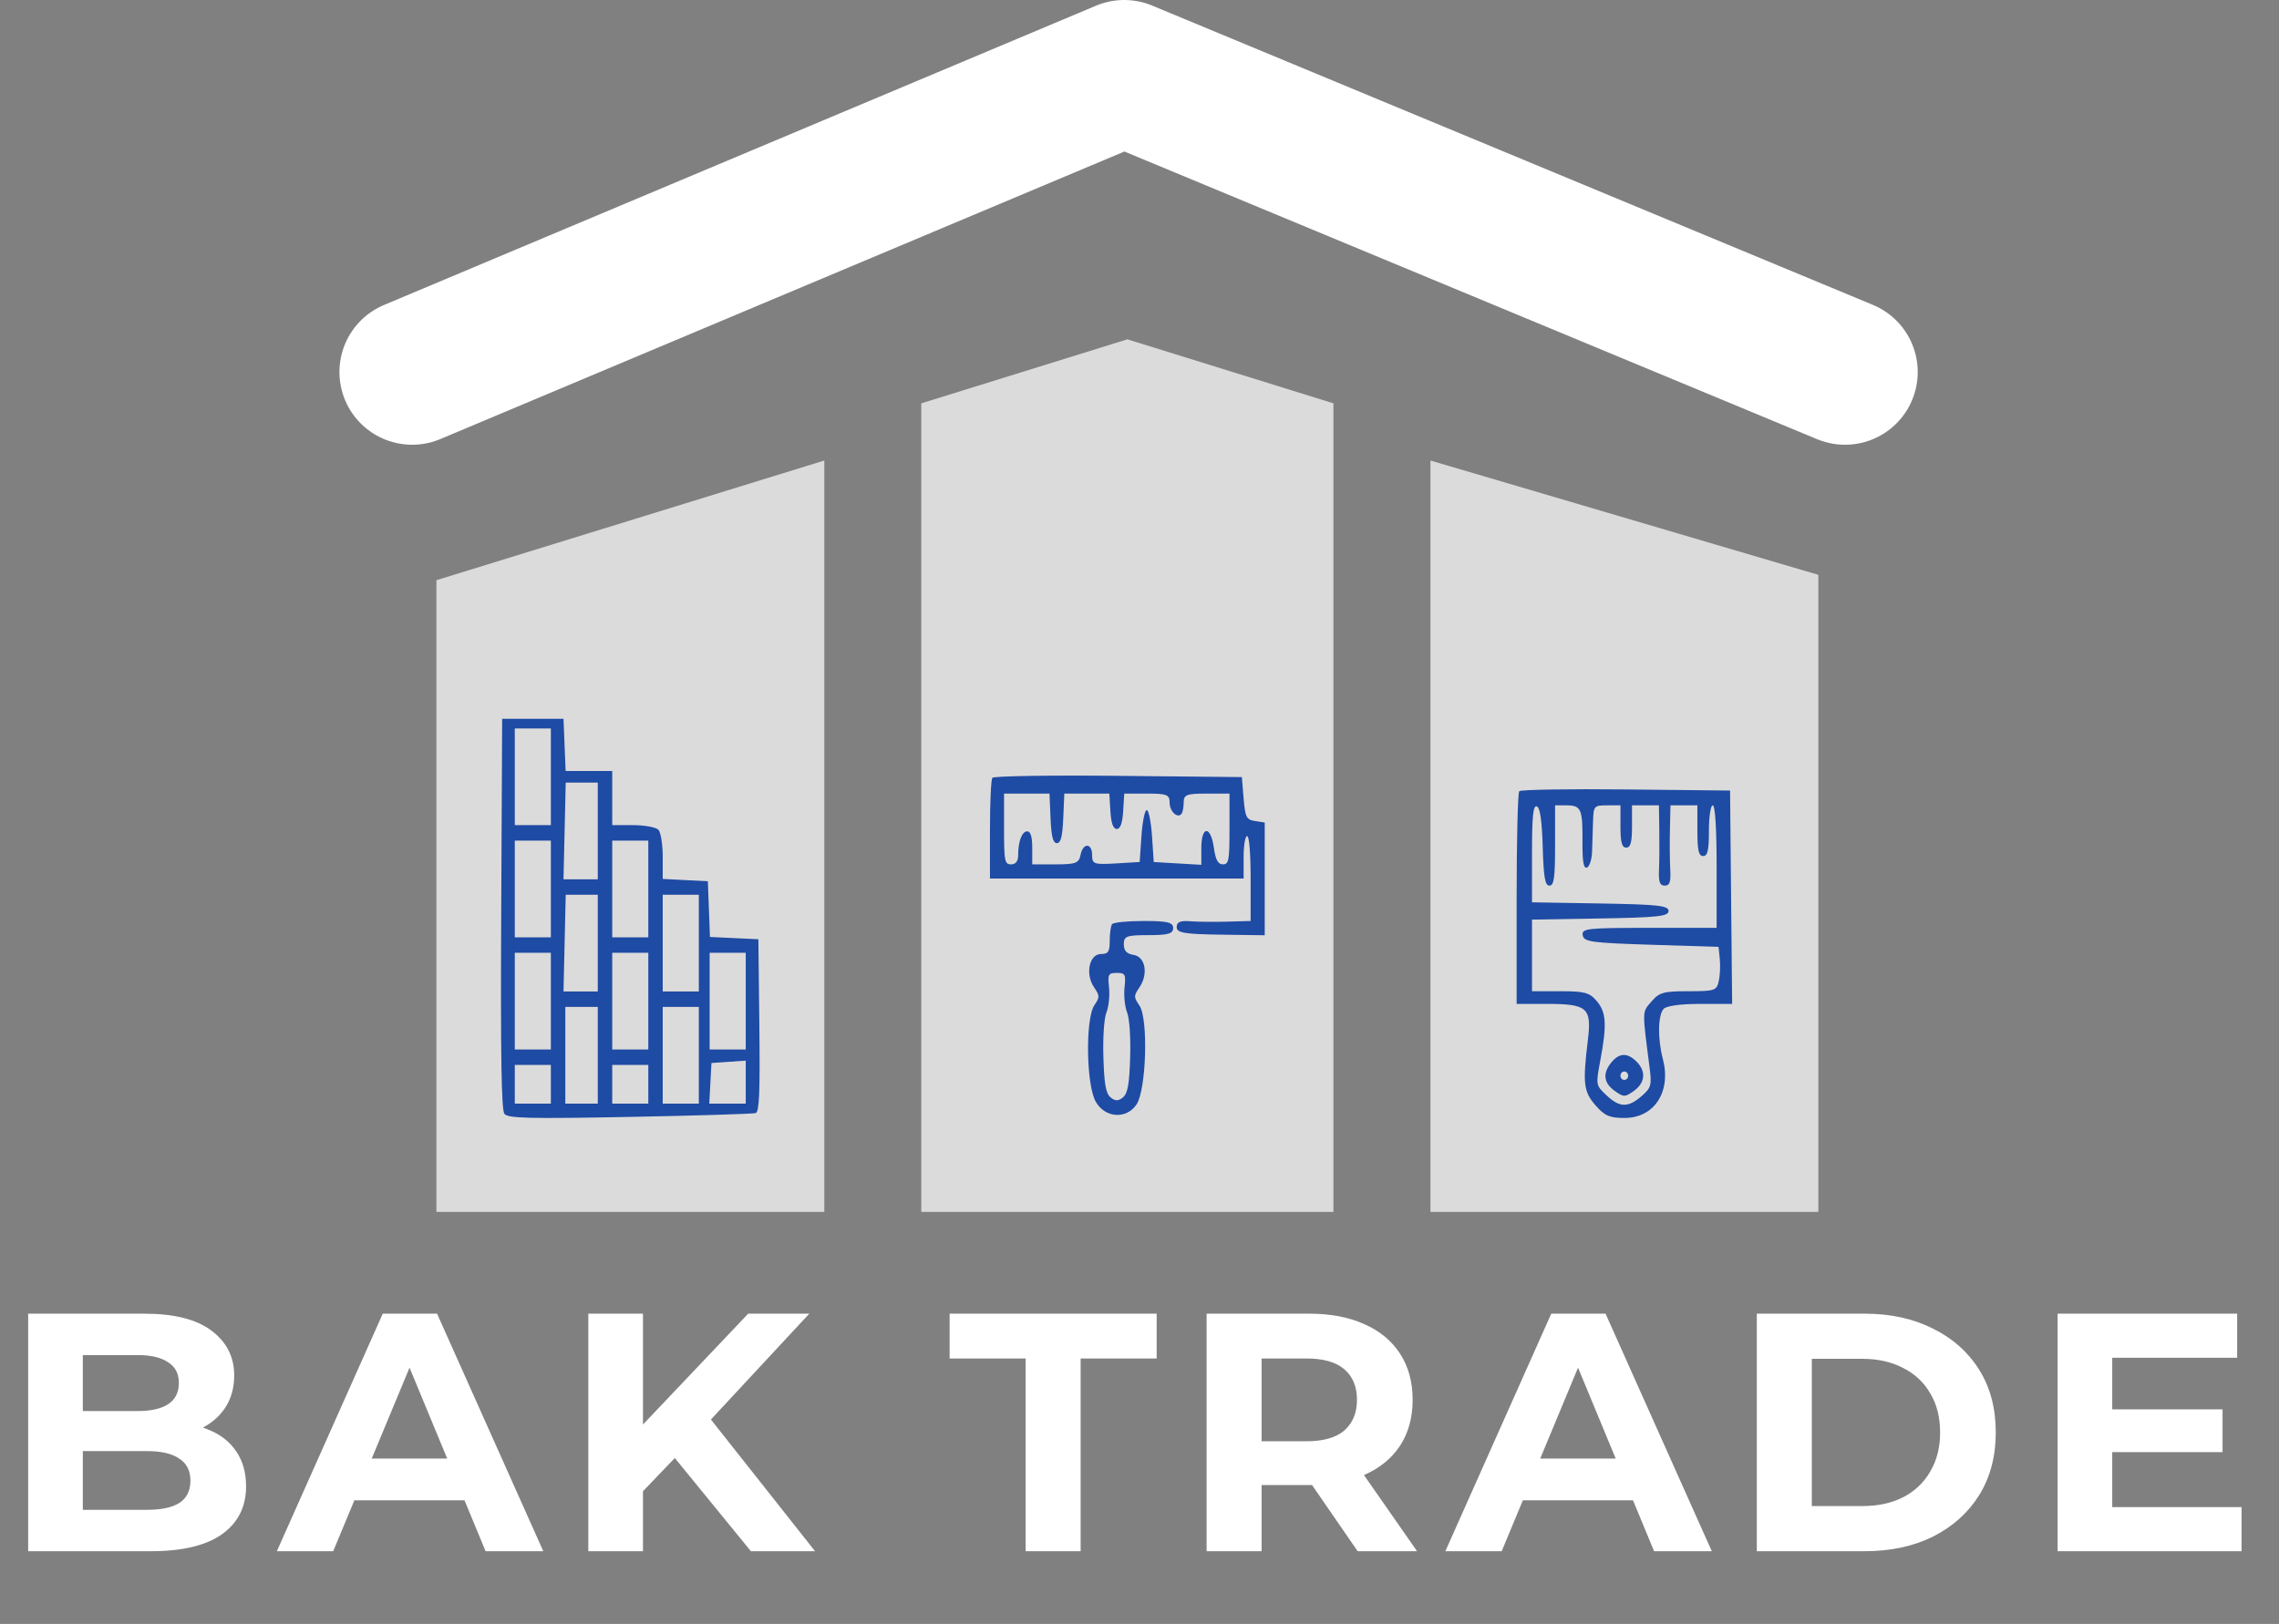 <?xml version="1.0" encoding="UTF-8"?> <svg xmlns="http://www.w3.org/2000/svg" width="94" height="67" viewBox="0 0 94 67" fill="none"><rect x="0" y="0" width="94" height="67" fill="#808080" stroke="none"/> <path d="M1.162 64V54.2H5.95C7.182 54.2 8.106 54.433 8.722 54.9C9.347 55.367 9.66 55.983 9.66 56.748C9.66 57.261 9.534 57.709 9.282 58.092C9.03 58.465 8.685 58.755 8.246 58.96C7.807 59.165 7.303 59.268 6.734 59.268L7 58.694C7.616 58.694 8.162 58.797 8.638 59.002C9.114 59.198 9.483 59.492 9.744 59.884C10.015 60.276 10.15 60.757 10.15 61.326C10.15 62.166 9.819 62.824 9.156 63.3C8.493 63.767 7.518 64 6.23 64H1.162ZM3.416 62.292H6.062C6.65 62.292 7.093 62.199 7.392 62.012C7.7 61.816 7.854 61.508 7.854 61.088C7.854 60.677 7.7 60.374 7.392 60.178C7.093 59.973 6.65 59.87 6.062 59.87H3.248V58.218H5.67C6.221 58.218 6.641 58.125 6.93 57.938C7.229 57.742 7.378 57.448 7.378 57.056C7.378 56.673 7.229 56.389 6.93 56.202C6.641 56.006 6.221 55.908 5.67 55.908H3.416V62.292ZM11.419 64L15.787 54.2H18.027L22.409 64H20.029L16.445 55.348H17.341L13.743 64H11.419ZM13.603 61.9L14.205 60.178H19.245L19.861 61.9H13.603ZM26.296 61.76L26.17 59.142L30.86 54.2H33.38L29.152 58.75L27.892 60.094L26.296 61.76ZM24.266 64V54.2H26.52V64H24.266ZM30.972 64L27.486 59.73L28.97 58.12L33.618 64H30.972ZM42.304 64V56.048H39.168V54.2H47.708V56.048H44.572V64H42.304ZM49.768 64V54.2H54.01C54.888 54.2 55.644 54.345 56.278 54.634C56.913 54.914 57.403 55.32 57.748 55.852C58.094 56.384 58.266 57.019 58.266 57.756C58.266 58.484 58.094 59.114 57.748 59.646C57.403 60.169 56.913 60.57 56.278 60.85C55.644 61.13 54.888 61.27 54.01 61.27H51.028L52.036 60.276V64H49.768ZM55.998 64L53.548 60.444H55.97L58.448 64H55.998ZM52.036 60.528L51.028 59.464H53.884C54.584 59.464 55.107 59.315 55.452 59.016C55.798 58.708 55.97 58.288 55.97 57.756C55.97 57.215 55.798 56.795 55.452 56.496C55.107 56.197 54.584 56.048 53.884 56.048H51.028L52.036 54.97V60.528ZM59.615 64L63.983 54.2H66.223L70.605 64H68.225L64.641 55.348H65.537L61.939 64H59.615ZM61.799 61.9L62.401 60.178H67.441L68.057 61.9H61.799ZM72.462 64V54.2H76.914C77.978 54.2 78.916 54.405 79.728 54.816C80.54 55.217 81.175 55.782 81.632 56.51C82.089 57.238 82.318 58.101 82.318 59.1C82.318 60.089 82.089 60.953 81.632 61.69C81.175 62.418 80.54 62.987 79.728 63.398C78.916 63.799 77.978 64 76.914 64H72.462ZM74.73 62.138H76.802C77.455 62.138 78.02 62.017 78.496 61.774C78.981 61.522 79.355 61.167 79.616 60.71C79.887 60.253 80.022 59.716 80.022 59.1C80.022 58.475 79.887 57.938 79.616 57.49C79.355 57.033 78.981 56.683 78.496 56.44C78.02 56.188 77.455 56.062 76.802 56.062H74.73V62.138ZM86.954 58.148H91.672V59.912H86.954V58.148ZM87.122 62.18H92.456V64H84.868V54.2H92.274V56.02H87.122V62.18Z" fill="white"></path> <path d="M76.099 15.349L46.37 3L17 15.349" stroke="white" stroke-width="6" stroke-linecap="round" stroke-linejoin="round"></path> <path d="M34 50V19L18 23.938V50H34Z" fill="#DCDBDB"></path> <path fill-rule="evenodd" clip-rule="evenodd" d="M31.171 45.923C31.067 45.957 28.731 46.029 25.979 46.081C21.824 46.161 20.947 46.14 20.805 45.956C20.681 45.796 20.645 43.559 20.673 37.696L20.712 29.656H21.977H23.242L23.286 30.733L23.33 31.81H24.291H25.252V32.927V34.044H26.115C26.59 34.044 27.059 34.13 27.157 34.236C27.255 34.341 27.335 34.84 27.335 35.345V36.263L28.266 36.311L29.196 36.358L29.24 37.508L29.283 38.658L30.282 38.704L31.28 38.752L31.32 42.306C31.351 45.069 31.318 45.874 31.171 45.923ZM30.052 43.809L29.345 43.858L29.3 44.696L29.255 45.533H30.007H30.759V44.647V43.76L30.052 43.809ZM30.015 39.31H29.27V41.304V43.299H30.015H30.759V41.304V39.31H30.015ZM28.08 41.544H27.335V43.538V45.533H28.08H28.824V43.538V41.544H28.08ZM28.08 36.916H27.335V38.911V40.906H28.08H28.824V38.911V36.916H28.08ZM25.996 43.938H25.252V44.735V45.533H25.996H26.74V44.735V43.938H25.996ZM25.996 39.31H25.252V41.304V43.299H25.996H26.74V41.304V39.31H25.996ZM25.996 34.683H25.252V36.677V38.672H25.996H26.74V36.677V34.683H25.996ZM23.986 41.544H23.317V43.538V45.533H23.986H24.656V43.538V41.544H23.986ZM23.995 36.916H23.334L23.288 38.911L23.242 40.906L23.949 40.906L24.656 40.906V38.911V36.916H23.995ZM23.995 32.289H23.334L23.288 34.284L23.242 36.279L23.949 36.279L24.656 36.278V34.284V32.289H23.995ZM21.977 43.938H21.233V44.735V45.533H21.977H22.721V44.735V43.938H21.977ZM21.977 39.31H21.233V41.304V43.299H21.977H22.721V41.304V39.31H21.977ZM21.977 34.683H21.233V36.677V38.672H21.977H22.721V36.677V34.683H21.977ZM21.977 30.055H21.233V32.05V34.044H21.977H22.721V32.05V30.055H21.977Z" fill="#1E4BA4"></path> <path d="M46.5 14L38 16.641V50H55V16.641L46.5 14Z" fill="#DCDBDB"></path> <path fill-rule="evenodd" clip-rule="evenodd" d="M40.931 32.091C40.876 32.163 40.832 33.128 40.832 34.235V36.246H46.063H51.294V35.37C51.294 34.888 51.359 34.494 51.439 34.494C51.525 34.494 51.584 35.208 51.584 36.246V37.998L50.603 38.026C50.064 38.04 49.377 38.033 49.078 38.009C48.68 37.977 48.533 38.042 48.533 38.251C48.533 38.487 48.856 38.542 50.349 38.562L52.165 38.587V36.261V33.936L51.766 33.874C51.409 33.819 51.359 33.719 51.294 32.937L51.221 32.061L46.125 32.01C43.323 31.981 40.985 32.018 40.931 32.091ZM43.331 33.764C43.363 34.517 43.432 34.786 43.593 34.786C43.753 34.786 43.822 34.517 43.855 33.764L43.899 32.742H44.827H45.755L45.8 33.472C45.83 33.964 45.916 34.202 46.063 34.202C46.21 34.202 46.295 33.964 46.326 33.472L46.371 32.742H47.306C48.128 32.742 48.242 32.787 48.242 33.111C48.242 33.48 48.574 33.79 48.736 33.572C48.784 33.508 48.823 33.295 48.823 33.099C48.823 32.789 48.949 32.742 49.768 32.742H50.712V34.202C50.712 35.504 50.683 35.662 50.438 35.662C50.239 35.662 50.137 35.474 50.068 34.981C49.938 34.05 49.55 34.057 49.55 34.99V35.68L48.569 35.623L47.588 35.565L47.516 34.494C47.476 33.905 47.378 33.423 47.298 33.423C47.218 33.423 47.12 33.905 47.08 34.494L47.007 35.565L46.026 35.623C45.121 35.676 45.046 35.65 45.046 35.282C45.046 34.769 44.667 34.762 44.568 35.273C44.501 35.612 44.369 35.662 43.534 35.662H42.576V34.981C42.576 34.528 42.508 34.299 42.373 34.299C42.151 34.299 41.995 34.708 41.995 35.289C41.995 35.532 41.894 35.662 41.704 35.662C41.439 35.662 41.413 35.532 41.413 34.202V32.742H42.35H43.287L43.331 33.764ZM45.869 38.128C45.816 38.199 45.772 38.506 45.772 38.809C45.772 39.267 45.711 39.361 45.412 39.361C44.927 39.361 44.754 40.185 45.124 40.731C45.364 41.087 45.365 41.138 45.141 41.469C44.76 42.033 44.801 44.785 45.202 45.467C45.592 46.131 46.46 46.185 46.876 45.57C47.28 44.972 47.369 42.038 47 41.492C46.757 41.132 46.757 41.094 46.996 40.739C47.373 40.183 47.244 39.472 46.753 39.397C46.471 39.353 46.353 39.225 46.353 38.959C46.353 38.622 46.462 38.582 47.37 38.582C48.178 38.582 48.388 38.522 48.388 38.29C48.388 38.054 48.156 37.998 47.177 37.998C46.511 37.998 45.922 38.057 45.869 38.128ZM46.383 40.739C46.347 41.07 46.394 41.532 46.487 41.766C46.587 42.016 46.64 42.788 46.615 43.628C46.581 44.741 46.514 45.111 46.317 45.277C46.132 45.433 45.993 45.433 45.808 45.277C45.611 45.111 45.545 44.741 45.511 43.628C45.486 42.788 45.538 42.016 45.638 41.766C45.732 41.532 45.779 41.07 45.743 40.739C45.684 40.198 45.715 40.14 46.063 40.14C46.411 40.14 46.442 40.198 46.383 40.739Z" fill="#1E4BA4"></path> <path d="M75 23.717L59 19V50H75V23.717Z" fill="#DCDBDB"></path> <path fill-rule="evenodd" clip-rule="evenodd" d="M62.663 32.644C62.603 32.709 62.555 34.71 62.555 37.091V41.419H63.794C65.48 41.419 65.656 41.575 65.493 42.918C65.276 44.702 65.316 45.039 65.809 45.604C66.186 46.037 66.388 46.125 67.004 46.125C68.238 46.125 68.942 45.038 68.585 43.686C68.368 42.864 68.382 41.884 68.615 41.628C68.732 41.499 69.31 41.419 70.124 41.419H71.444L71.401 37.018L71.359 32.617L67.065 32.571C64.703 32.546 62.722 32.578 62.663 32.644ZM63.631 34.941C63.668 36.204 63.726 36.539 63.909 36.539C64.096 36.539 64.141 36.22 64.141 34.883V33.227H64.607C65.216 33.227 65.281 33.373 65.271 34.729C65.265 35.547 65.317 35.846 65.456 35.794C65.561 35.755 65.657 35.455 65.667 35.129C65.678 34.802 65.696 34.241 65.707 33.881C65.727 33.255 65.75 33.227 66.283 33.227H66.838V34.099C66.838 34.757 66.896 34.97 67.076 34.97C67.255 34.97 67.314 34.757 67.314 34.099V33.227H67.869H68.424L68.439 34.23C68.448 34.781 68.443 35.526 68.427 35.885C68.406 36.391 68.46 36.539 68.664 36.539C68.869 36.539 68.919 36.394 68.892 35.885C68.872 35.526 68.865 34.781 68.878 34.23L68.9 33.227H69.455H70.01V34.273C70.01 35.087 70.063 35.319 70.248 35.319C70.433 35.319 70.486 35.087 70.486 34.273C70.486 33.692 70.557 33.227 70.645 33.227C70.743 33.227 70.804 34.186 70.804 35.755V38.282H68.016C65.447 38.282 65.232 38.306 65.281 38.587C65.329 38.859 65.63 38.901 68.109 38.979L70.883 39.066L70.935 39.567C70.964 39.842 70.944 40.253 70.892 40.482C70.803 40.871 70.727 40.896 69.638 40.896C68.612 40.896 68.437 40.945 68.113 41.325C67.726 41.778 67.729 41.63 68.045 44.093C68.132 44.772 68.098 44.887 67.707 45.226C67.146 45.71 66.801 45.701 66.256 45.185C65.818 44.772 65.817 44.763 66.009 43.737C66.284 42.275 66.252 41.76 65.858 41.3C65.559 40.949 65.361 40.896 64.351 40.896H63.189V39.419V37.941L66.005 37.894C68.383 37.853 68.821 37.806 68.821 37.585C68.821 37.364 68.383 37.316 66.005 37.276L63.189 37.228V35.213C63.189 33.679 63.236 33.216 63.388 33.271C63.522 33.32 63.6 33.855 63.631 34.941ZM66.466 43.83C66.094 44.28 66.14 44.677 66.6 45.008C66.967 45.272 67.025 45.272 67.393 45.008C67.861 44.671 67.903 44.2 67.5 43.799C67.122 43.424 66.792 43.434 66.466 43.83ZM67.155 44.382C67.155 44.478 67.084 44.556 66.996 44.556C66.909 44.556 66.838 44.478 66.838 44.382C66.838 44.286 66.909 44.208 66.996 44.208C67.084 44.208 67.155 44.286 67.155 44.382Z" fill="#1E4BA4"></path> </svg> 